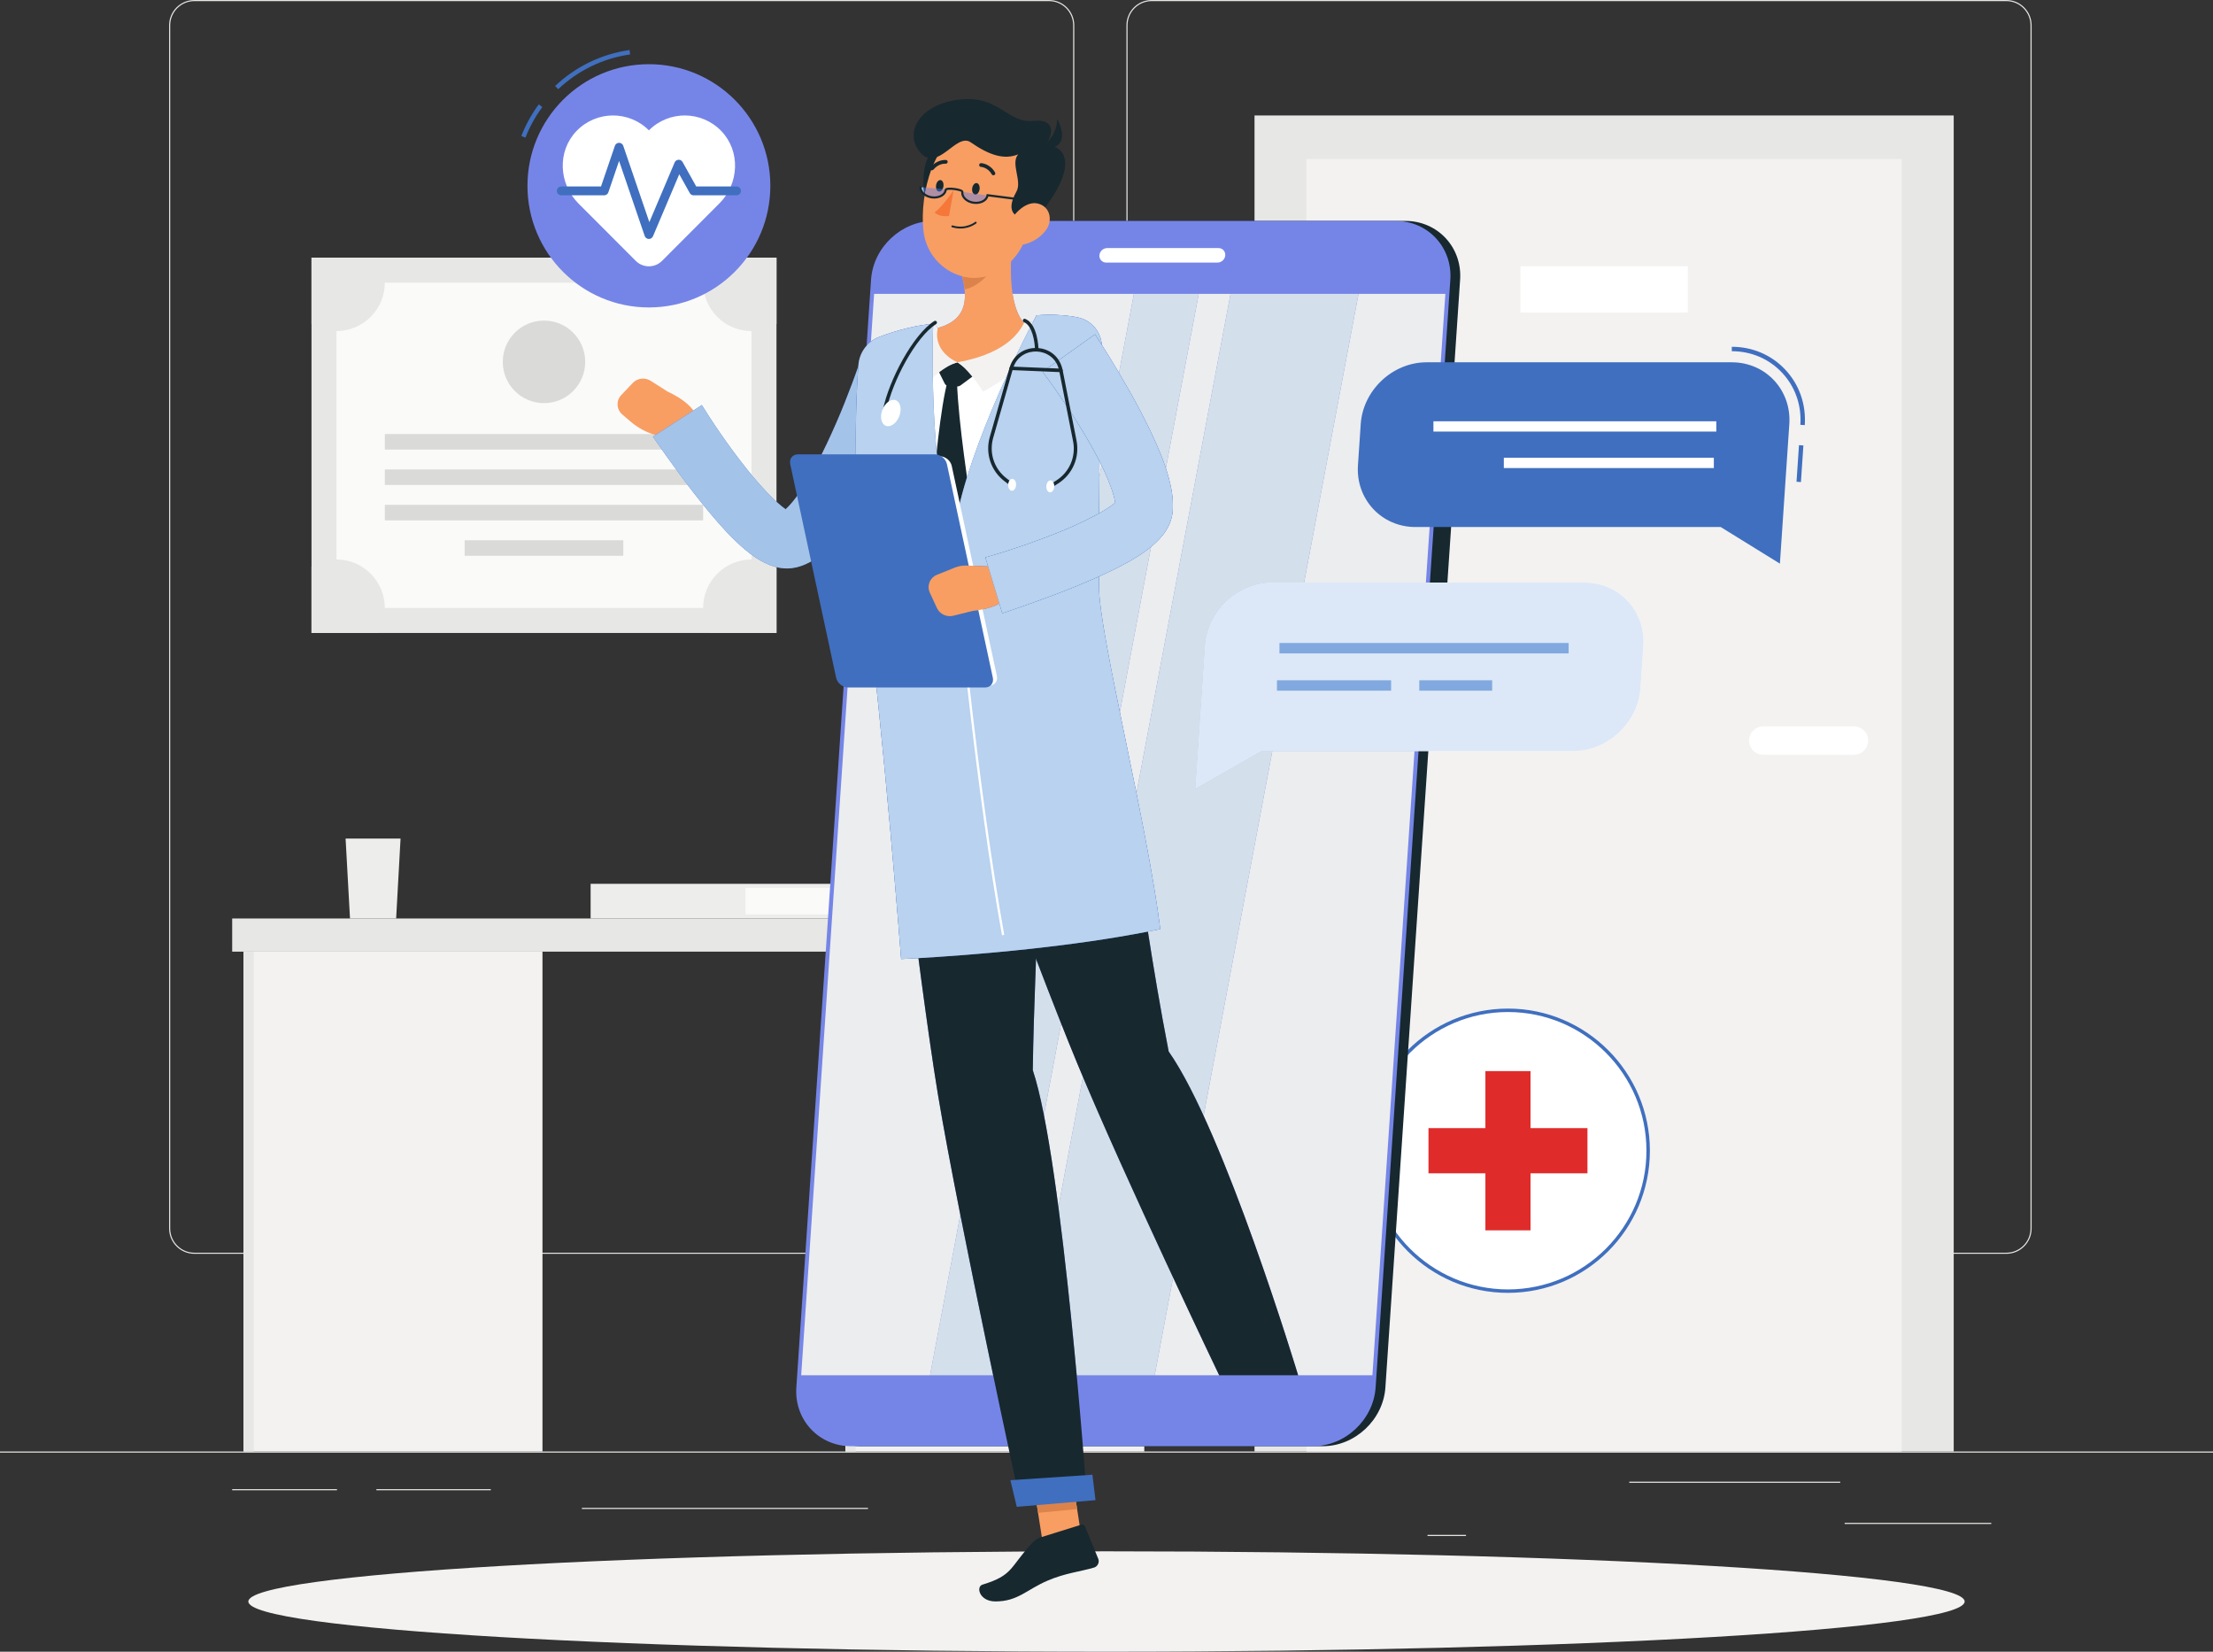 <svg width="268" height="200" viewBox="0 0 268 200" fill="none" xmlns="http://www.w3.org/2000/svg">
<rect x="0" y="0" width="268" height="200" fill="#333333" stroke="none"/>
<g clip-path="url(#clip0_657_4995)">
<path d="M268 175.893H0V175.759H268V175.893Z" fill="#E7E8E5"/>
<path d="M223.394 184.398H241.147V184.532H223.394V184.398Z" fill="#E7E8E5"/>
<path d="M172.875 185.854H177.534V185.989H172.875V185.854Z" fill="#E7E8E5"/>
<path d="M197.308 179.413H222.857V179.548H197.308V179.413Z" fill="#E7E8E5"/>
<path d="M28.118 180.316H40.81V180.45H28.118V180.316Z" fill="#E7E8E5"/>
<path d="M45.582 180.316H59.437V180.45H45.582V180.316Z" fill="#E7E8E5"/>
<path d="M70.469 182.582H105.116V182.716H70.469V182.582Z" fill="#E7E8E5"/>
<path d="M23.539 0.135C21.925 0.135 20.613 1.449 20.613 3.064V148.756C20.613 150.372 21.925 151.686 23.539 151.686H127.04C128.652 151.686 129.964 150.372 129.964 148.756V3.064C129.964 1.449 128.652 0.135 127.04 0.135H23.539ZM127.04 151.82H23.539C21.852 151.82 20.479 150.446 20.479 148.756V3.064C20.479 1.375 21.852 0.001 23.539 0.001H127.04C128.726 0.001 130.098 1.375 130.098 3.064V148.756C130.098 150.446 128.726 151.82 127.04 151.82Z" fill="#E7E8E5"/>
<path d="M139.474 0.135C137.861 0.135 136.549 1.449 136.549 3.064V148.756C136.549 150.372 137.861 151.686 139.474 151.686H242.975C244.587 151.686 245.9 150.372 245.9 148.756V3.064C245.9 1.449 244.587 0.135 242.975 0.135H139.474ZM242.975 151.82H139.474C137.787 151.82 136.415 150.446 136.415 148.756V3.064C136.415 1.375 137.787 0.001 139.474 0.001H242.975C244.661 0.001 246.034 1.375 246.034 3.064V148.756C246.034 150.446 244.661 151.82 242.975 151.82Z" fill="#E7E8E5"/>
<path d="M151.926 175.759H236.6V13.982H151.926V175.759Z" fill="#E7E8E5"/>
<path d="M158.224 175.759H230.301V19.257H158.224V175.759Z" fill="#F3F2F1"/>
<path d="M184.131 32.238H204.395V37.85H184.131V32.238Z" fill="white"/>
<path d="M213.527 87.955H224.521C225.469 87.955 226.238 88.724 226.238 89.674C226.238 90.623 225.469 91.394 224.521 91.394H213.527C212.579 91.394 211.81 90.623 211.81 89.674C211.81 88.724 212.579 87.955 213.527 87.955Z" fill="white"/>
<path d="M37.724 76.644H94.034V31.197H37.724V76.644Z" fill="#E7E8E5"/>
<path d="M40.743 73.617H91.011V34.223H40.743V73.617Z" fill="#FAFAF9"/>
<path d="M46.606 54.436H85.148V52.554H46.606V54.436Z" fill="#DADBD8"/>
<path d="M46.606 58.722H85.148V56.841H46.606V58.722Z" fill="#DADBD8"/>
<path d="M46.606 63.01H85.148V61.127H46.606V63.01Z" fill="#DADBD8"/>
<path d="M56.269 67.297V65.415H75.485V67.297H56.269Z" fill="#DADBD8"/>
<path d="M46.603 34.221C46.603 37.464 43.982 40.09 40.744 40.09C39.639 40.09 38.606 39.781 37.724 39.248V31.197H45.77C46.301 32.08 46.603 33.115 46.603 34.221Z" fill="#E7E8E5"/>
<path d="M94.034 31.197V39.248C93.152 39.781 92.119 40.09 91.014 40.09C87.776 40.09 85.148 37.464 85.148 34.221C85.148 33.115 85.457 32.08 85.988 31.197H94.034Z" fill="#E7E8E5"/>
<path d="M46.603 73.62C46.603 74.726 46.301 75.761 45.77 76.644H37.724V68.587C38.606 68.055 39.639 67.745 40.744 67.745C43.982 67.745 46.603 70.377 46.603 73.62Z" fill="#E7E8E5"/>
<path d="M94.034 68.587V76.644H85.988C85.457 75.761 85.148 74.726 85.148 73.62C85.148 70.377 87.776 67.745 91.014 67.745C92.119 67.745 93.152 68.055 94.034 68.587Z" fill="#E7E8E5"/>
<path d="M70.871 43.816C70.871 46.577 68.636 48.815 65.879 48.815C63.122 48.815 60.887 46.577 60.887 43.816C60.887 41.056 63.122 38.818 65.879 38.818C68.636 38.818 70.871 41.056 70.871 43.816Z" fill="#DADBD8"/>
<path d="M28.118 115.231H139.542V111.217H28.118V115.231Z" fill="#E7E8E5"/>
<path d="M102.376 175.759H138.576V115.231H102.376V175.759Z" fill="#F3F2F1"/>
<path d="M65.695 115.231H29.495V175.759H65.695V115.231Z" fill="#F3F2F1"/>
<path d="M30.731 115.231H29.495V175.759H30.731V115.231Z" fill="#E7E8E5"/>
<path d="M102.376 175.759H103.612V115.231H102.376V175.759Z" fill="#E7E8E5"/>
<path d="M48.508 101.539H41.852L42.386 111.217H47.974L48.508 101.539Z" fill="#EDEDEB"/>
<path d="M71.526 111.217H106.306V107.019H71.526V111.217Z" fill="#EDEDEB"/>
<path d="M90.272 110.725H106.306V107.511H90.272V110.725Z" fill="#FAFAF9"/>
<path d="M237.924 193.922C237.924 197.279 191.396 200 134 200C76.604 200 30.075 197.279 30.075 193.922C30.075 190.565 76.604 187.844 134 187.844C191.396 187.844 237.924 190.565 237.924 193.922Z" fill="#F3F2F1"/>
<path d="M199.597 139.337C199.597 148.727 191.996 156.34 182.619 156.34C173.241 156.34 165.64 148.727 165.64 139.337C165.64 129.946 173.241 122.334 182.619 122.334C191.996 122.334 199.597 129.946 199.597 139.337Z" fill="white"/>
<path d="M182.618 122.543C173.371 122.543 165.848 130.076 165.848 139.337C165.848 148.597 173.371 156.131 182.618 156.131C191.865 156.131 199.389 148.597 199.389 139.337C199.389 130.076 191.865 122.543 182.618 122.543ZM182.618 156.549C173.141 156.549 165.43 148.827 165.43 139.337C165.43 129.846 173.141 122.125 182.618 122.125C192.096 122.125 199.806 129.846 199.806 139.337C199.806 148.827 192.096 156.549 182.618 156.549Z" fill="#406FBF"/>
<path d="M185.351 148.977H179.885V129.697H185.351V148.977Z" fill="#DF2C2B"/>
<path d="M172.992 142.073V136.6H192.245V142.073H172.992Z" fill="#DF2C2B"/>
<path d="M67.597 10.799L67.229 10.408C69.736 8.046 72.852 6.542 76.239 6.06L76.314 6.591C73.037 7.057 70.023 8.512 67.597 10.799Z" fill="#406FBF"/>
<path d="M63.631 16.666L63.132 16.471C63.663 15.11 64.375 13.822 65.247 12.64L65.678 12.96C64.834 14.103 64.145 15.35 63.631 16.666Z" fill="#406FBF"/>
<path d="M93.29 22.499C93.29 30.633 86.705 37.227 78.583 37.227C70.461 37.227 63.877 30.633 63.877 22.499C63.877 14.366 70.461 7.773 78.583 7.773C86.705 7.773 93.29 14.366 93.29 22.499Z" fill="#7585E7"/>
<path d="M87.35 15.865C84.959 13.381 81.009 13.354 78.584 15.783C76.158 13.354 72.208 13.381 69.817 15.865C67.47 18.303 67.65 22.231 70.041 24.625L76.993 31.587C77.871 32.467 79.295 32.467 80.174 31.587L87.125 24.625C89.517 22.231 89.698 18.303 87.35 15.865Z" fill="white"/>
<path d="M78.584 28.937L78.564 28.936C78.342 28.928 78.148 28.784 78.076 28.574L74.972 19.487L73.674 23.288C73.599 23.506 73.396 23.651 73.166 23.651H67.972C67.675 23.651 67.436 23.411 67.436 23.114C67.436 22.817 67.675 22.578 67.972 22.578H72.784L74.465 17.655C74.539 17.438 74.743 17.292 74.972 17.292C75.201 17.292 75.405 17.438 75.479 17.655L78.637 26.899L81.701 19.671C81.781 19.482 81.962 19.355 82.166 19.345C82.372 19.33 82.563 19.439 82.663 19.618L84.315 22.578H89.195C89.491 22.578 89.731 22.817 89.731 23.114C89.731 23.411 89.491 23.651 89.195 23.651H84C83.806 23.651 83.627 23.546 83.532 23.376L82.261 21.098L79.077 28.61C78.993 28.808 78.798 28.937 78.584 28.937Z" fill="#406FBF"/>
<path d="M160.191 175.116H104.248C100.341 175.116 97.359 171.914 97.624 168.002L106.672 33.864C106.936 29.951 110.348 26.75 114.256 26.75H170.199C174.107 26.75 177.088 29.951 176.824 33.864L167.775 168.002C167.512 171.914 164.098 175.116 160.191 175.116Z" fill="#17282F"/>
<path d="M172.567 81.377H171.156C170.065 81.377 169.232 80.483 169.306 79.391L171.036 53.742C171.11 52.65 172.062 51.755 173.154 51.755H174.565C175.656 51.755 176.488 52.65 176.415 53.742L174.685 79.391C174.611 80.483 173.658 81.377 172.567 81.377Z" fill="#17282F"/>
<path d="M105.851 64.267H104.442C103.55 64.267 102.87 63.536 102.93 62.642L103.555 53.38C103.615 52.486 104.394 51.755 105.287 51.755H106.695C107.587 51.755 108.268 52.486 108.208 53.38L107.583 62.642C107.523 63.536 106.743 64.267 105.851 64.267Z" fill="#406FBF"/>
<path d="M104.735 80.809H103.327C102.434 80.809 101.754 80.078 101.814 79.185L102.439 69.922C102.499 69.028 103.279 68.298 104.171 68.298H105.579C106.472 68.298 107.152 69.028 107.092 69.922L106.467 79.185C106.407 80.078 105.627 80.809 104.735 80.809Z" fill="#406FBF"/>
<path d="M159.007 175.116H103.064C99.156 175.116 96.175 171.914 96.439 168.002L105.487 33.864C105.751 29.951 109.164 26.75 113.072 26.75H169.015C172.922 26.75 175.903 29.951 175.64 33.864L166.591 168.002C166.327 171.914 162.914 175.116 159.007 175.116Z" fill="#7585E7"/>
<path d="M166.203 166.525H157.206C157.206 166.525 151.498 147.598 145.758 135.1L154.082 90.943H171.302L166.203 166.525ZM147.647 166.525H139.833L142.065 154.688C145.233 161.487 147.647 166.525 147.647 166.525ZM112.632 166.525H97.026L103.988 63.309C104.173 65.984 104.443 68.839 104.826 71.83C107.048 89.166 109.131 116.124 109.131 116.124C109.131 116.124 109.892 116.092 111.221 116.016C112.053 122.347 112.89 128.328 113.591 132.555C114.226 136.386 115.201 141.545 116.297 147.089L112.632 166.525ZM128.177 146.158C127.633 142.031 127.044 138.176 126.421 135.021L128.51 123.941C129.206 125.699 129.857 127.313 130.444 128.728C130.67 129.272 130.904 129.833 131.146 130.406L128.177 146.158ZM137.625 96.04C136.952 92.704 136.256 89.37 135.616 86.248L139.394 66.207C139.847 65.828 140.318 65.42 140.83 64.768C141.087 64.443 141.369 64.015 141.612 63.468C141.673 63.32 141.73 63.189 141.783 63.023C141.836 62.855 141.883 62.686 141.924 62.515C141.961 62.324 141.991 62.129 142.012 61.935C142.019 61.879 142.021 61.847 142.021 61.83L142.024 61.76L142.03 61.619C142.035 61.483 142.037 61.349 142.037 61.218C142.037 59.897 141.8 58.888 141.558 57.931C141.443 57.506 141.319 57.096 141.187 56.698L145.168 35.583H137.319L135.513 45.161C135.509 45.155 135.506 45.15 135.503 45.144C134.828 43.995 134.149 42.889 133.433 41.76C133.31 40.167 132.219 38.807 130.652 38.462C129.399 38.186 128.117 38.117 127.148 38.117C126.194 38.117 125.542 38.184 125.522 38.186H125.521C125.394 38.422 125.245 38.702 125.08 39.019C124.852 38.938 124.632 38.88 124.468 38.843C124.438 38.835 124.408 38.832 124.378 38.832C124.252 38.832 124.134 38.895 124.07 39.008C124.05 39.041 124.029 39.078 124.006 39.121C123.274 38.268 122.847 37.007 122.624 35.583H175.037L172.678 70.544H157.928L164.519 35.583H149.023L137.625 96.04ZM133.131 57.796C133.138 57.144 133.145 56.491 133.153 55.842C133.238 56.01 133.322 56.178 133.404 56.346L133.131 57.796ZM105.468 41.369L105.858 35.583H116.853C116.915 37.395 116.196 39.001 113.542 39.72C113.502 39.554 113.354 39.431 113.178 39.431C113.154 39.431 113.13 39.434 113.106 39.438C113.072 39.444 113.039 39.451 113.005 39.459C113.01 39.31 113.013 39.232 113.013 39.232C111.455 39.274 108.598 39.966 106.433 40.816C106.082 40.954 105.758 41.142 105.468 41.369Z" fill="#ECEDEE"/>
<path d="M139.833 166.525H130.393C129.813 160.23 129.056 152.839 128.177 146.158L131.146 130.406C134.254 137.763 138.609 147.273 142.065 154.688L139.833 166.525ZM145.758 135.1C144.32 131.971 142.882 129.246 141.529 127.321C140.532 122.191 139.724 117.333 139.014 112.803C139.518 112.704 140.017 112.602 140.511 112.498C139.916 107.771 138.808 101.903 137.625 96.04L149.023 35.583H164.519L157.928 70.544H154.09C149.888 70.544 146.218 73.986 145.935 78.194L144.769 95.477L152.713 90.943H154.082L145.758 135.1Z" fill="#D3DFEA"/>
<path d="M120.273 166.525H112.632L116.297 147.089C117.571 153.536 119.01 160.505 120.273 166.525ZM126.421 135.021C125.986 132.818 125.535 130.955 125.072 129.581C125.119 126.041 125.268 121.266 125.465 116.106C126.529 118.884 127.561 121.546 128.51 123.941L126.421 135.021ZM135.616 86.248C134.229 79.477 133.111 73.706 133.089 71.087C133.085 70.68 133.082 70.252 133.08 69.808C134.268 69.278 135.461 68.705 136.671 68.027C137.536 67.533 138.408 67.004 139.342 66.251C139.36 66.237 139.377 66.222 139.394 66.207L135.616 86.248ZM133.093 62.168C133.103 60.739 133.115 59.268 133.131 57.796L133.404 56.346C133.632 56.814 133.848 57.28 134.047 57.744C134.352 58.457 134.618 59.162 134.811 59.811C134.93 60.193 135.012 60.573 135.059 60.865C135.036 60.885 135.012 60.905 134.988 60.924C134.561 61.279 133.943 61.683 133.288 62.058C133.223 62.095 133.158 62.132 133.093 62.168ZM135.316 60.616C135.343 60.573 135.361 60.553 135.362 60.553C135.362 60.554 135.361 60.555 135.359 60.557C135.359 60.564 135.344 60.584 135.316 60.616ZM141.187 56.698C140.997 56.124 140.793 55.574 140.58 55.037C139.847 53.233 139.031 51.557 138.183 49.919C137.334 48.292 136.432 46.717 135.513 45.161L137.319 35.583H145.168L141.187 56.698Z" fill="#D3DFEA"/>
<path d="M134.076 30.039H147.567C148.048 30.039 148.416 30.434 148.383 30.916C148.351 31.398 147.93 31.794 147.448 31.794H133.958C133.476 31.794 133.109 31.398 133.141 30.916C133.174 30.434 133.594 30.039 134.076 30.039Z" fill="white"/>
<path d="M131.268 188.022L126.537 188.477L124.832 177.551L129.563 177.096L131.268 188.022Z" fill="#F89E63"/>
<path d="M125.999 186.162L130.948 184.619C131.133 184.561 131.317 184.646 131.389 184.823L133.006 188.762C133.173 189.17 132.927 189.684 132.498 189.81C130.708 190.334 129.007 190.474 126.847 191.401C124.321 192.486 123.262 193.912 120.549 193.912C118.6 193.912 118.163 192.126 118.985 191.877C122.724 190.74 122.246 189.806 124.971 186.872C125.267 186.553 125.608 186.284 125.999 186.162Z" fill="#17282F"/>
<path d="M130.442 182.73L130.276 181.668L130.278 181.668L130.444 182.73H130.442Z" fill="#C3C5C2"/>
<path d="M125.711 183.186L125.538 182.072L130.276 181.668L130.442 182.731L125.711 183.186Z" fill="#DC834C"/>
<path d="M128.254 39.529C122.052 38.799 115.883 39.29 109.692 40.492C107.593 40.9 105.961 42.632 105.72 44.767C105.048 50.703 104.283 64.008 107.273 83.856L132.615 81.72C132.667 78.117 130.108 61.71 132.223 44.677C132.541 42.113 130.782 39.827 128.254 39.529Z" fill="white"/>
<path d="M113.496 44.617L114.404 46.436C114.495 46.618 114.677 46.737 114.88 46.747L115.86 46.798C116.035 46.807 116.208 46.755 116.349 46.649L118.04 45.39L115.952 43.869L113.496 44.617Z" fill="#17282F"/>
<path d="M115.896 46.28C115.165 46.007 114.752 46.188 114.752 46.188C113.952 49.005 113.077 57.094 112.99 60.67C115.411 67.735 116.203 68.452 116.203 68.452L117.433 59.946C117.433 59.946 116.056 51.252 115.896 46.28Z" fill="#17282F"/>
<path d="M122.889 27.29C122.31 30.79 121.819 37.187 124.322 39.448C122.487 41.378 120.08 43.615 115.953 43.868C111.826 44.121 112.463 41.258 113.509 39.729C117.361 38.701 117.175 35.823 116.419 33.135L122.889 27.29Z" fill="#F89E63"/>
<path d="M125.377 39.138C125.054 38.992 124.703 38.896 124.468 38.843C124.311 38.805 124.149 38.869 124.07 39.008C123.669 39.686 122.457 42.707 115.952 43.869C117.02 44.501 118.444 46.468 119.059 47.409C121.009 46.395 126.084 43.362 125.599 39.438C125.579 39.31 125.5 39.192 125.377 39.138Z" fill="#F3F2F1"/>
<path d="M113.545 39.889C113.599 39.621 113.37 39.388 113.106 39.438C112.837 39.489 112.569 39.575 112.442 39.618C112.389 39.635 112.349 39.663 112.304 39.697C111.806 40.159 109.089 44.085 111.632 47.264C112.198 46.402 114.017 44.44 115.952 43.869C114.122 43.039 113.219 41.502 113.545 39.889Z" fill="#F3F2F1"/>
<path d="M116.813 35.044C116.808 34.998 116.803 34.952 116.798 34.906C116.803 34.952 116.809 34.998 116.814 35.044C116.814 35.044 116.813 35.044 116.813 35.044Z" fill="#3563B7"/>
<path d="M116.814 35.044C116.809 34.998 116.803 34.952 116.798 34.906C116.74 34.422 116.636 33.931 116.508 33.443C116.984 33.566 117.476 33.63 117.974 33.63C118.466 33.63 118.964 33.568 119.459 33.435C118.723 34.254 117.68 34.895 116.814 35.044Z" fill="#DC834C"/>
<path d="M115.138 16.713C111.838 18.005 111.62 20.723 111.946 23.696C112.273 26.669 115.47 24.699 116.187 22.846C116.903 20.993 119.71 14.923 115.138 16.713Z" fill="#17282F"/>
<path d="M125.669 22.633C124.752 27.308 124.451 30.085 121.777 32.238C117.755 35.476 112.301 32.676 111.82 27.854C111.387 23.513 112.959 16.598 117.764 15.234C122.499 13.892 126.586 17.958 125.669 22.633Z" fill="#F89E63"/>
<path d="M125.477 26.506C121.546 26.715 122.38 24.478 123.095 23.196C123.81 21.914 122.35 19.796 123.303 18.693C121.606 19.369 119.824 18.812 117.556 17.232C115.796 16.006 113.596 20.917 111.452 18.454C109.427 16.128 111.308 12.624 116.172 12.058C121.035 11.493 121.923 14.944 125.12 14.638C128.316 14.331 127.204 16.964 126.579 17.5C129.259 17.679 130.718 20.244 125.477 26.506Z" fill="#17282F"/>
<path d="M125.983 17.828C125.983 17.828 127.993 16.859 128.023 14.399C129.065 16.262 128.949 18.377 125.983 17.828Z" fill="#17282F"/>
<path d="M115.777 27.627C117.226 27.86 118.187 27.084 118.231 27.047C118.28 27.007 118.288 26.936 118.249 26.889C118.21 26.841 118.139 26.835 118.091 26.875C118.079 26.884 116.959 27.783 115.362 27.299C115.303 27.282 115.24 27.315 115.22 27.375C115.2 27.434 115.233 27.497 115.292 27.515C115.459 27.566 115.621 27.602 115.777 27.627Z" fill="#17282F"/>
<path d="M126.622 27.927C125.836 28.95 124.662 29.524 123.624 29.657C122.061 29.857 121.544 28.402 122.2 27.044C122.79 25.821 124.315 24.244 125.777 24.669C127.217 25.088 127.521 26.758 126.622 27.927Z" fill="#F89E63"/>
<path d="M125.072 129.581C125.258 115.565 127.046 82.19 127.046 82.19L107.289 83.857C107.289 83.857 111.219 118.257 113.591 132.555C116.056 147.421 123.62 182.236 123.62 182.236L131.641 181.552C131.641 181.552 128.723 140.417 125.072 129.581Z" fill="#17282F"/>
<path d="M123.134 182.457L132.668 181.649L132.294 178.566L122.361 179.233L123.134 182.457Z" fill="#406FBF"/>
<path d="M118.629 22.912C118.578 23.296 118.335 23.584 118.088 23.556C117.84 23.529 117.681 23.195 117.732 22.813C117.784 22.429 118.026 22.141 118.274 22.169C118.521 22.196 118.681 22.529 118.629 22.912Z" fill="#17282F"/>
<path d="M114.255 22.55C114.203 22.933 113.961 23.221 113.713 23.193C113.466 23.166 113.307 22.833 113.358 22.45C113.409 22.066 113.652 21.778 113.899 21.805C114.147 21.833 114.306 22.166 114.255 22.55Z" fill="#17282F"/>
<path d="M115.489 23.021C115.489 23.021 114.289 24.873 113.181 25.725C113.749 26.323 114.926 26.159 114.926 26.159L115.489 23.021Z" fill="#F57739"/>
<path d="M111.931 23.553C111.613 23.326 111.432 23.012 111.476 22.667L111.86 22.698C111.877 22.98 111.901 23.265 111.931 23.553Z" fill="#A3C3EA"/>
<path d="M111.985 23.59C111.967 23.578 111.948 23.565 111.931 23.553C111.901 23.265 111.876 22.98 111.86 22.698L112.15 22.723C112.087 23.011 112.032 23.3 111.985 23.59Z" fill="#265396"/>
<path d="M113.11 23.913C113.03 23.913 112.949 23.908 112.867 23.897C112.527 23.853 112.222 23.744 111.985 23.59C112.033 23.3 112.087 23.011 112.15 22.722L113.376 22.824C113.429 23.029 113.553 23.175 113.713 23.193C113.725 23.195 113.735 23.195 113.747 23.195C113.902 23.195 114.051 23.074 114.15 22.888L114.582 22.924C114.511 23.475 113.857 23.913 113.11 23.913Z" fill="#B08EA4"/>
<path d="M113.747 23.195C113.735 23.195 113.725 23.195 113.713 23.193C113.553 23.175 113.429 23.029 113.376 22.824L114.15 22.888C114.051 23.075 113.901 23.195 113.747 23.195Z" fill="#265396"/>
<path d="M118.223 24.582C118.106 24.582 117.986 24.571 117.866 24.549C117.032 24.389 116.437 23.841 116.553 23.236L117.864 23.424C117.924 23.499 118 23.547 118.088 23.557C118.098 23.558 118.109 23.558 118.12 23.558C118.19 23.558 118.259 23.534 118.323 23.49L119.637 23.679C119.539 24.198 118.922 24.582 118.223 24.582Z" fill="#B08EA4"/>
<path d="M118.121 23.558C118.109 23.558 118.099 23.558 118.088 23.556C118 23.547 117.924 23.499 117.864 23.424L118.323 23.49C118.259 23.534 118.19 23.558 118.121 23.558Z" fill="#265396"/>
<path d="M118.199 24.696C118.103 24.696 118.007 24.69 117.91 24.678C117.476 24.622 117.082 24.445 116.801 24.18C116.509 23.905 116.372 23.568 116.415 23.23C116.38 23.201 116.077 23.081 115.555 23.014C115.029 22.946 114.705 22.985 114.65 23.033C114.575 23.685 113.761 24.138 112.851 24.026C112.416 23.97 112.022 23.793 111.741 23.529C111.448 23.253 111.311 22.916 111.355 22.578L111.611 22.61C111.578 22.864 111.687 23.123 111.918 23.34C112.16 23.568 112.503 23.72 112.883 23.769C113.651 23.87 114.337 23.51 114.407 22.971C114.445 22.674 115.068 22.691 115.585 22.757C116.101 22.823 116.709 22.965 116.671 23.262C116.638 23.516 116.748 23.775 116.978 23.992C117.219 24.219 117.562 24.372 117.943 24.421C118.324 24.471 118.694 24.409 118.986 24.25C119.263 24.099 119.434 23.876 119.467 23.623L119.484 23.495L126.101 24.347L126.068 24.603L119.697 23.783C119.622 24.066 119.417 24.31 119.109 24.478C118.846 24.621 118.53 24.696 118.199 24.696Z" fill="#17282F"/>
<path d="M120.309 21.229L120.419 21.197C120.528 21.133 120.566 20.994 120.505 20.887C119.896 19.811 118.862 19.756 118.818 19.754C118.694 19.749 118.587 19.846 118.579 19.972C118.572 20.096 118.665 20.201 118.788 20.207C118.822 20.209 119.627 20.26 120.114 21.118C120.155 21.191 120.231 21.231 120.309 21.229Z" fill="#17282F"/>
<path d="M112.841 20.622C112.913 20.628 112.988 20.599 113.039 20.538C113.678 19.758 114.482 19.82 114.515 19.823C114.639 19.835 114.75 19.743 114.765 19.619C114.779 19.495 114.692 19.385 114.569 19.372C114.525 19.369 113.496 19.277 112.695 20.255C112.615 20.352 112.627 20.495 112.722 20.573L112.841 20.622Z" fill="#17282F"/>
<path d="M141.529 127.321C137.428 106.218 136.51 89.711 132.615 81.72L113.477 83.856C113.477 83.856 124.879 115.306 130.444 128.728C136.228 142.684 147.647 166.525 147.647 166.525H157.206C157.206 166.525 148.282 136.934 141.529 127.321Z" fill="#17282F"/>
<path d="M80.862 47.425L78.807 46.115C78.111 45.671 77.189 45.778 76.631 46.368L75.228 47.849C74.588 48.525 74.651 49.583 75.368 50.196L76.372 51.053C77.242 51.796 78.258 52.347 79.355 52.672L82.384 53.566L84.37 51.43C84.959 49.178 80.862 47.425 80.862 47.425Z" fill="#F89E63"/>
<path d="M111.484 46.425C110.734 48.261 109.999 49.966 109.199 51.712C108.4 53.445 107.586 55.176 106.694 56.889C105.805 58.606 104.845 60.304 103.763 62.008C103.216 62.86 102.631 63.709 101.96 64.56C101.279 65.409 100.54 66.266 99.493 67.12C98.962 67.543 98.345 67.976 97.512 68.342C97.291 68.432 97.08 68.518 96.832 68.591L96.459 68.695C96.321 68.73 96.076 68.773 95.888 68.797C95.096 68.888 94.454 68.784 93.934 68.653C92.9 68.373 92.273 67.986 91.691 67.632C91.123 67.27 90.655 66.906 90.218 66.541C88.507 65.083 87.223 63.604 85.959 62.099C84.709 60.598 83.531 59.089 82.401 57.552C81.261 56.009 80.179 54.498 79.066 52.879L84.993 49.048C86.85 52.036 88.973 55.038 91.188 57.717C92.303 59.035 93.487 60.328 94.604 61.254C94.877 61.479 95.145 61.677 95.358 61.807C95.559 61.94 95.756 61.996 95.62 61.945C95.547 61.925 95.369 61.879 95.038 61.913C94.963 61.917 94.833 61.949 94.807 61.954L94.766 61.962L94.734 61.971C94.746 61.959 94.9 61.869 95.083 61.708C95.463 61.386 95.948 60.842 96.402 60.237C96.862 59.626 97.314 58.942 97.75 58.228C98.627 56.798 99.417 55.234 100.174 53.642C100.923 52.044 101.645 50.41 102.305 48.745C102.959 47.094 103.614 45.372 104.153 43.742L111.484 46.425Z" fill="#406FBF"/>
<path d="M95.296 68.832C94.813 68.832 94.395 68.763 94.034 68.677C94 68.67 93.967 68.661 93.934 68.653C93.093 68.426 92.522 68.127 92.025 67.833C91.911 67.765 91.8 67.698 91.691 67.632C91.448 67.477 91.223 67.322 91.011 67.166C90.728 66.959 90.468 66.75 90.218 66.541C88.507 65.083 87.223 63.604 85.959 62.099C85.027 60.981 84.136 59.858 83.275 58.723C82.98 58.334 82.689 57.944 82.401 57.552C81.261 56.009 80.179 54.498 79.066 52.88L84.993 49.049C86.85 52.036 88.973 55.038 91.188 57.717C92.303 59.035 93.487 60.328 94.604 61.254C94.789 61.406 94.972 61.547 95.137 61.662C95.509 61.335 95.97 60.814 96.402 60.237C96.862 59.626 97.314 58.942 97.75 58.228C98.627 56.798 99.417 55.234 100.174 53.642C100.923 52.044 101.645 50.41 102.305 48.745C102.877 47.301 103.45 45.804 103.945 44.361C103.801 46.305 103.639 49.366 103.639 53.263C103.639 55.785 103.707 58.658 103.892 61.805C103.849 61.872 103.807 61.94 103.763 62.009C103.699 62.108 103.634 62.208 103.569 62.309C103.379 62.597 103.185 62.887 102.984 63.175C102.663 63.637 102.324 64.098 101.96 64.56C101.279 65.409 100.54 66.266 99.493 67.12C98.962 67.544 98.345 67.976 97.512 68.342C97.291 68.432 97.08 68.518 96.832 68.591L96.459 68.695C96.321 68.73 96.076 68.773 95.888 68.797C95.68 68.821 95.483 68.832 95.296 68.832ZM95.605 61.94C95.64 61.955 95.662 61.964 95.665 61.964H95.665C95.665 61.962 95.651 61.956 95.62 61.945C95.615 61.944 95.611 61.942 95.605 61.94Z" fill="#A4C3E9"/>
<path d="M125.521 38.186C123.511 41.919 116.355 56.258 115.489 65.093C112.319 57.062 113.013 39.232 113.013 39.232C111.455 39.274 108.598 39.966 106.433 40.816C105.032 41.367 104.07 42.703 103.957 44.201C103.628 48.556 103.172 58.923 104.826 71.83C107.048 89.166 109.131 116.124 109.131 116.124C109.131 116.124 126.845 115.385 140.511 112.498C138.843 99.248 133.14 77.036 133.089 71.087C133.023 63.432 133.2 48.467 133.442 42.221C133.514 40.371 132.269 38.792 130.483 38.426C128.031 37.922 125.521 38.186 125.521 38.186Z" fill="#406FBF"/>
<path d="M133.433 41.76C133.433 41.76 133.433 41.759 133.432 41.758C133.299 40.113 132.117 38.761 130.483 38.426C129.285 38.18 128.073 38.117 127.147 38.117C126.193 38.117 125.542 38.184 125.521 38.186C125.542 38.184 126.194 38.117 127.148 38.117C128.117 38.117 129.399 38.186 130.652 38.462C132.219 38.807 133.31 40.167 133.433 41.76Z" fill="#CCDEF4"/>
<path d="M109.131 116.124C109.131 116.124 107.048 89.166 104.826 71.83C104.37 68.271 104.075 64.904 103.892 61.804C103.707 58.658 103.639 55.785 103.639 53.263C103.639 49.258 103.81 46.136 103.957 44.201C104.07 42.703 105.032 41.367 106.434 40.816C108.598 39.966 111.455 39.274 113.013 39.232C113.013 39.232 112.949 40.882 112.949 43.404C112.949 49.173 113.284 59.505 115.489 65.093C116.355 56.258 123.511 41.919 125.521 38.186H125.522C125.543 38.184 126.193 38.117 127.147 38.117C128.073 38.117 129.285 38.18 130.483 38.426C132.118 38.761 133.299 40.113 133.432 41.758C133.167 41.339 132.895 40.915 132.617 40.485L126.253 45.01C127.236 46.297 128.229 47.732 129.166 49.127C130.105 50.536 130.992 51.973 131.829 53.412C132.296 54.219 132.743 55.031 133.153 55.842C133.127 57.958 133.107 60.105 133.093 62.169C131.815 62.885 130.382 63.552 128.923 64.171C127.378 64.809 125.789 65.405 124.184 65.969C122.584 66.516 120.925 67.055 119.338 67.497L119.664 68.577L117.074 68.481C117.029 68.478 116.984 68.478 116.94 68.478C116.487 68.478 116.039 68.565 115.618 68.734L113.485 69.592C112.612 69.944 112.215 70.927 112.606 71.77L113.464 73.623C113.747 74.233 114.369 74.608 115.028 74.608C115.167 74.608 115.308 74.592 115.447 74.557L117.812 73.971C117.812 73.971 119.671 73.823 121.026 73.089L121.379 74.258C123.14 73.667 124.802 73.087 126.501 72.455C128.194 71.837 129.88 71.183 131.566 70.462C132.07 70.249 132.575 70.032 133.08 69.808C133.082 70.252 133.085 70.68 133.089 71.087C133.14 77.036 138.843 99.247 140.511 112.498C140.017 112.602 139.518 112.704 139.014 112.803C134.435 113.701 129.502 114.373 124.992 114.869C119.121 115.513 113.963 115.859 111.221 116.016C109.892 116.092 109.131 116.124 109.131 116.124Z" fill="#B8D2EF"/>
<path d="M121.345 113.249C118.269 96.252 115.828 71.309 115.629 68.307L115.907 68.288C116.106 71.288 118.546 96.213 121.619 113.199L121.345 113.249Z" fill="white"/>
<path d="M119.81 83.011H103.476C102.835 83.011 102.198 82.485 102.06 81.843L96.595 56.418C96.457 55.776 96.869 55.251 97.51 55.251H113.843C114.484 55.251 115.121 55.776 115.259 56.418L120.724 81.843C120.862 82.485 120.45 83.011 119.81 83.011Z" fill="white"/>
<path d="M119.303 83.243H102.695C102.044 83.243 101.396 82.709 101.256 82.057L95.699 56.204C95.559 55.552 95.977 55.018 96.629 55.018H113.236C113.888 55.018 114.536 55.552 114.676 56.204L120.233 82.057C120.373 82.709 119.955 83.243 119.303 83.243Z" fill="#406FBF"/>
<path d="M121.207 68.635L117.074 68.481C116.576 68.462 116.081 68.548 115.619 68.734L113.485 69.592C112.612 69.944 112.215 70.927 112.606 71.771L113.464 73.623C113.806 74.361 114.646 74.757 115.447 74.557L117.812 73.971C117.812 73.971 122.253 73.616 122.411 71.294L121.207 68.635Z" fill="#F89E63"/>
<path d="M132.617 40.485C133.643 42.071 134.576 43.568 135.503 45.144C136.426 46.706 137.331 48.285 138.183 49.919C139.031 51.557 139.847 53.233 140.58 55.037C140.94 55.947 141.278 56.892 141.558 57.931C141.824 58.983 142.084 60.096 142.03 61.619L142.024 61.76L142.021 61.83C142.021 61.847 142.018 61.879 142.012 61.935C141.991 62.129 141.961 62.324 141.924 62.515C141.883 62.686 141.836 62.855 141.783 63.023C141.73 63.189 141.673 63.32 141.612 63.468C141.369 64.015 141.087 64.443 140.83 64.768C140.298 65.445 139.811 65.859 139.342 66.251C138.408 67.004 137.536 67.533 136.671 68.027C134.946 68.994 133.258 69.747 131.565 70.462C129.88 71.183 128.193 71.837 126.501 72.455C124.802 73.087 123.139 73.667 121.379 74.258L119.338 67.497C120.925 67.055 122.584 66.516 124.184 65.969C125.789 65.404 127.378 64.809 128.922 64.171C130.456 63.52 131.961 62.817 133.288 62.058C133.943 61.683 134.561 61.279 134.988 60.924C135.193 60.759 135.359 60.579 135.359 60.557C135.376 60.539 135.319 60.587 135.255 60.735C135.233 60.78 135.226 60.812 135.203 60.873C135.179 60.935 135.162 61 135.151 61.065C135.129 61.148 135.115 61.233 135.109 61.319L135.107 61.343L135.105 61.33L135.102 61.306C135.106 61.073 135.008 60.446 134.811 59.811C134.618 59.162 134.352 58.457 134.047 57.744C133.431 56.31 132.663 54.851 131.829 53.412C130.992 51.973 130.105 50.536 129.166 49.127C128.229 47.732 127.236 46.297 126.253 45.01L132.617 40.485Z" fill="#406FBF"/>
<path d="M121.379 74.258L121.026 73.089L119.664 68.577L119.338 67.497C120.925 67.055 122.584 66.516 124.184 65.969C125.789 65.404 127.378 64.809 128.922 64.171C130.456 63.52 131.961 62.817 133.288 62.058C133.943 61.683 134.561 61.279 134.988 60.924C135.012 60.905 135.035 60.885 135.059 60.865C135.012 60.573 134.93 60.193 134.811 59.811C134.618 59.162 134.352 58.457 134.047 57.744C133.776 57.113 133.476 56.478 133.153 55.842C132.742 55.031 132.296 54.219 131.829 53.412C130.992 51.973 130.105 50.536 129.166 49.127C128.229 47.732 127.236 46.297 126.253 45.01L132.617 40.485C133.643 42.071 134.576 43.568 135.503 45.144C136.426 46.706 137.331 48.285 138.183 49.919C139.031 51.557 139.847 53.233 140.58 55.037C140.94 55.947 141.278 56.892 141.558 57.931C141.8 58.888 142.037 59.897 142.037 61.218C142.037 61.349 142.035 61.483 142.03 61.619L142.024 61.76L142.021 61.83C142.021 61.847 142.018 61.879 142.012 61.935C141.991 62.129 141.961 62.324 141.924 62.515C141.883 62.686 141.836 62.855 141.783 63.023C141.73 63.189 141.673 63.32 141.612 63.468C141.369 64.015 141.087 64.443 140.83 64.768C140.298 65.445 139.811 65.859 139.342 66.251C138.408 67.004 137.536 67.533 136.671 68.027C134.946 68.994 133.258 69.747 131.565 70.462C129.88 71.183 128.193 71.837 126.501 72.455C124.802 73.087 123.139 73.667 121.379 74.258ZM135.362 60.553C135.361 60.553 135.343 60.573 135.316 60.616C135.344 60.584 135.359 60.564 135.359 60.557C135.361 60.555 135.362 60.554 135.362 60.553Z" fill="#B8D2EF"/>
<path d="M127.193 59.11C127.123 59.11 127.054 59.075 127.013 59.011C126.951 58.912 126.98 58.779 127.079 58.717L127.916 58.184C129.521 57.163 130.319 55.295 129.952 53.429L128.27 44.891C127.945 43.243 126.607 42.608 125.559 42.563C124.509 42.52 123.125 43.041 122.665 44.656L120.277 53.024C119.755 54.854 120.395 56.781 121.909 57.932L122.7 58.533C122.793 58.605 122.811 58.738 122.74 58.832C122.669 58.926 122.536 58.944 122.442 58.873L121.652 58.272C119.997 57.013 119.297 54.907 119.868 52.906L122.256 44.539C122.69 43.014 123.999 42.082 125.577 42.138C127.16 42.204 128.38 43.252 128.687 44.808L130.369 53.345C130.771 55.387 129.898 57.427 128.145 58.543L127.307 59.076L127.193 59.11Z" fill="#17282F"/>
<path d="M128.478 45.063H128.469L122.451 44.81C122.334 44.806 122.242 44.706 122.248 44.589C122.252 44.471 122.355 44.394 122.469 44.385L128.487 44.637C128.604 44.641 128.696 44.741 128.69 44.859C128.685 44.973 128.592 45.063 128.478 45.063Z" fill="#17282F"/>
<path d="M125.553 42.562C125.438 42.562 125.344 42.471 125.341 42.355C125.316 41.306 125.005 39.42 124.002 39.008C123.893 38.963 123.841 38.839 123.886 38.73C123.93 38.621 124.055 38.569 124.163 38.614C125.649 39.224 125.759 42.027 125.766 42.345C125.769 42.463 125.676 42.56 125.558 42.562H125.553Z" fill="#17282F"/>
<path d="M107.141 49.857L107.099 49.853C106.983 49.83 106.909 49.717 106.932 49.602C107.637 46.075 110.565 40.506 113.143 38.877C113.242 38.815 113.374 38.845 113.436 38.944C113.498 39.044 113.469 39.175 113.37 39.238C110.877 40.812 108.038 46.241 107.349 49.686C107.329 49.787 107.24 49.857 107.141 49.857Z" fill="#17282F"/>
<path d="M108.901 50.413C108.566 51.266 107.839 51.779 107.277 51.558C106.714 51.337 106.53 50.466 106.865 49.612C107.199 48.758 107.926 48.245 108.489 48.466C109.051 48.687 109.236 49.559 108.901 50.413Z" fill="white"/>
<path d="M123.049 58.723C123.032 59.124 122.805 59.441 122.54 59.429C122.276 59.418 122.076 59.084 122.092 58.683C122.109 58.282 122.337 57.966 122.601 57.977C122.865 57.988 123.066 58.322 123.049 58.723Z" fill="white"/>
<path d="M127.671 58.916C127.655 59.317 127.427 59.634 127.163 59.623C126.898 59.611 126.698 59.278 126.715 58.877C126.731 58.476 126.959 58.16 127.223 58.171C127.487 58.182 127.688 58.515 127.671 58.916Z" fill="white"/>
<path d="M218.563 51.476L218.028 51.44C218.187 49.071 217.406 46.836 215.826 45.144C214.251 43.457 212.085 42.527 209.726 42.527V41.99C212.234 41.99 214.54 42.98 216.218 44.777C217.9 46.579 218.733 48.957 218.563 51.476Z" fill="#406FBF"/>
<path d="M218.098 58.371L217.563 58.335L217.862 53.902L218.397 53.938L218.098 58.371Z" fill="#406FBF"/>
<path d="M209.725 43.869H172.763C168.655 43.869 165.066 47.235 164.788 51.35L164.452 56.337C164.175 60.45 167.309 63.816 171.418 63.816H208.38L215.551 68.249L216.691 51.35C216.968 47.235 213.834 43.869 209.725 43.869Z" fill="#406FBF"/>
<path d="M207.849 52.257H173.592V51.011H207.849V52.257Z" fill="white"/>
<path d="M207.551 56.675H182.117V55.428H207.551V56.675Z" fill="white"/>
<path d="M154.09 70.544H191.89C196.091 70.544 199.297 73.986 199.013 78.194L198.669 83.293C198.385 87.501 194.715 90.943 190.514 90.943H152.713L144.769 95.477L145.935 78.194C146.218 73.986 149.888 70.544 154.09 70.544Z" fill="white"/>
<path d="M144.769 95.477L145.935 78.194C146.218 73.986 149.888 70.544 154.09 70.544H191.89C195.919 70.544 199.032 73.71 199.03 77.68C199.03 77.85 199.024 78.022 199.013 78.194L198.669 83.293C198.385 87.501 194.715 90.943 190.514 90.943H154.082H152.713L144.769 95.477ZM171.871 82.365V83.64H180.712V82.365H171.871ZM154.633 82.365V83.64H168.476V82.365H154.633ZM154.938 77.848V79.123H189.97V77.848H154.938Z" fill="#DCE8F7"/>
<path d="M154.938 79.123H189.97V77.848H154.938V79.123Z" fill="#81A9DF"/>
<path d="M154.633 83.64H168.476V82.365H154.633V83.64Z" fill="#81A9DF"/>
<path d="M171.871 83.64H180.712V82.365H171.871V83.64Z" fill="#81A9DF"/>
</g>
<defs>
<clipPath id="clip0_657_4995">
<rect width="268" height="200" fill="white"/>
</clipPath>
</defs>
</svg>
